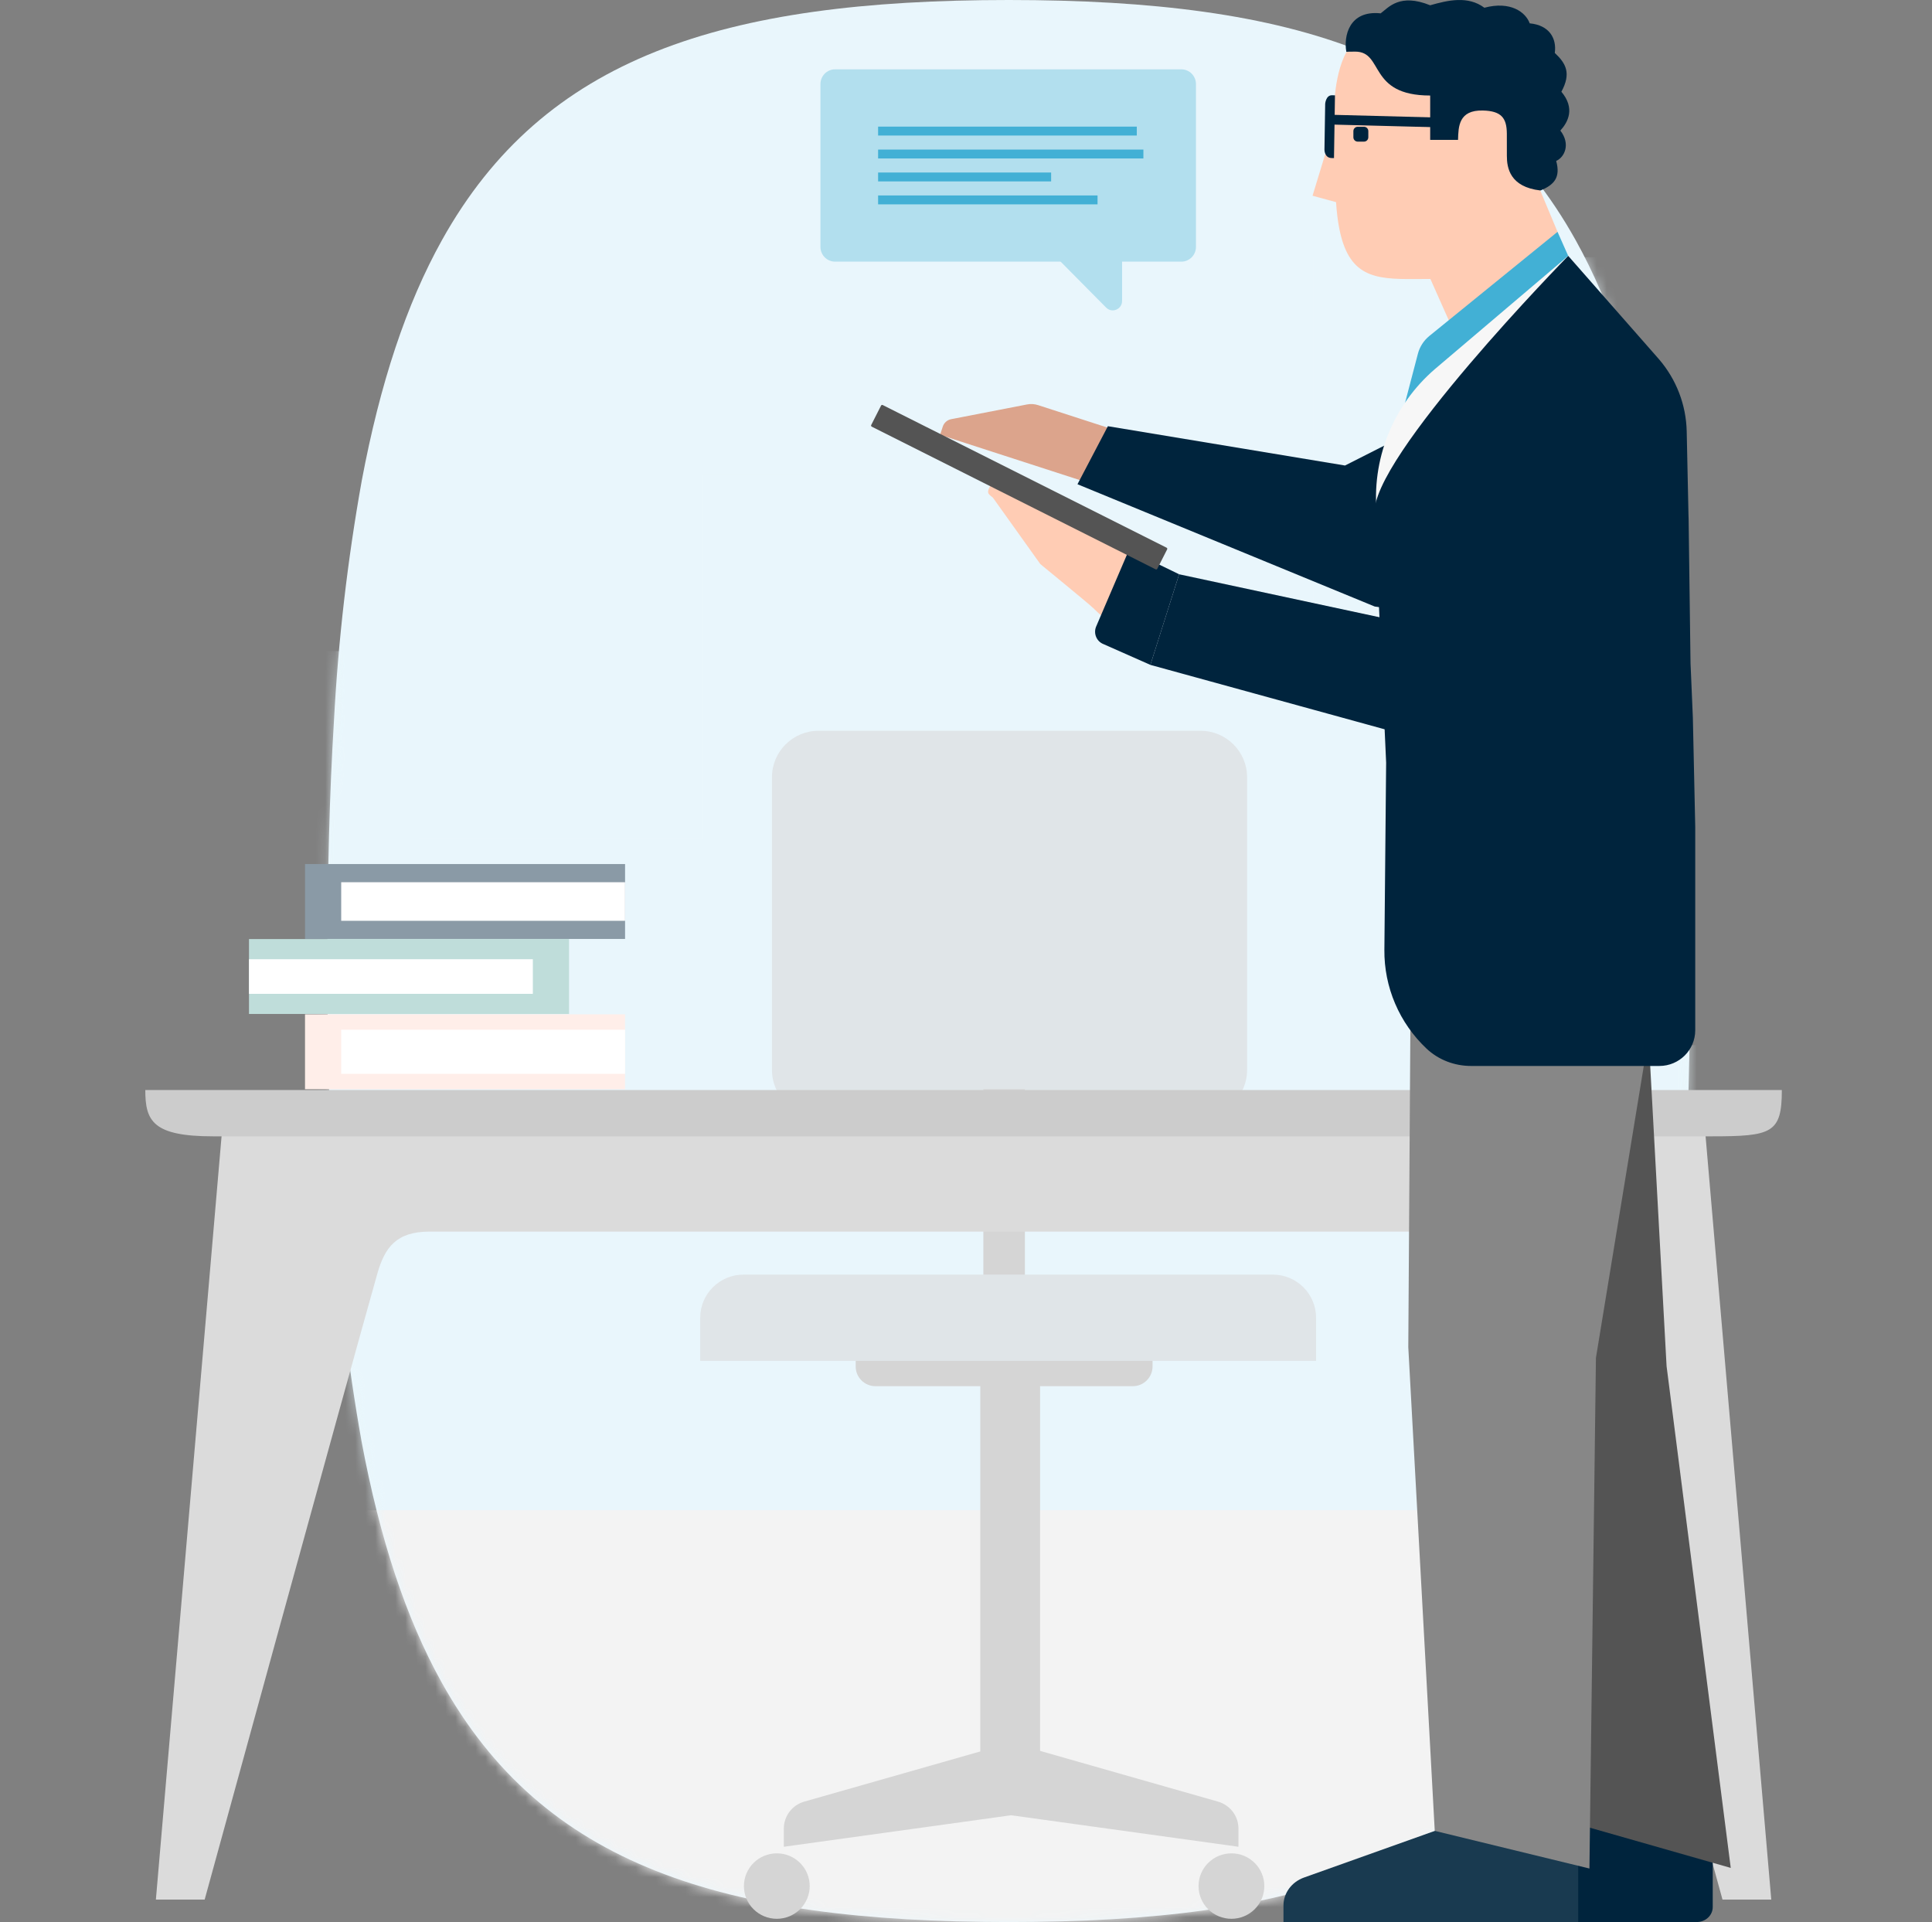 <svg width="193" height="192" viewBox="0 0 193 192" fill="none" xmlns="http://www.w3.org/2000/svg">
<rect x="0" y="0" width="193" height="192" fill="#808080" stroke="none"/>
<path d="M168.196 119.999C167.771 128.048 166.848 136.063 165.433 143.999C163.612 153.724 161.003 161.627 157.469 167.999C147.305 186.327 129.491 192 100.775 192C72.058 192 54.246 186.327 44.083 167.999C40.549 161.627 37.941 153.724 36.12 143.998C34.705 136.062 33.782 128.047 33.356 119.999C32.916 112.708 32.708 104.73 32.708 95.999C32.708 87.269 32.917 79.291 33.361 71.998C33.789 63.949 34.718 55.934 36.141 47.998C37.972 38.279 40.593 30.374 44.144 23.998C54.318 5.731 72.114 5.93216e-05 100.775 5.80753e-05C129.435 5.68291e-05 147.233 5.731 157.408 24C160.958 30.375 163.58 38.28 165.412 48.001C166.835 55.936 167.764 63.951 168.192 72C168.636 79.292 168.845 87.272 168.845 96C168.845 104.731 168.637 112.709 168.196 120.001L168.196 119.999Z" fill="#E9F6FC"/>
<mask id="mask0_11503_1788" style="mask-type:alpha" maskUnits="userSpaceOnUse" x="32" y="0" width="137" height="192">
<path d="M168.196 119.999C167.771 128.048 166.848 136.063 165.433 143.999C163.612 153.724 161.003 161.627 157.469 167.999C147.305 186.327 129.491 192 100.775 192C72.058 192 54.246 186.327 44.083 167.999C40.549 161.627 37.941 153.724 36.12 143.998C34.705 136.062 33.782 128.047 33.356 119.999C32.916 112.708 32.708 104.729 32.708 95.999C32.708 87.269 32.917 79.291 33.361 71.998C33.789 63.949 34.718 55.934 36.141 47.998C37.972 38.279 40.593 30.374 44.144 23.998C54.318 5.731 72.114 -1.71354e-06 100.775 -2.95981e-06C129.435 -4.20609e-06 147.233 5.731 157.408 24C160.958 30.375 163.58 38.28 165.412 48.001C166.835 55.936 167.764 63.951 168.192 72C168.636 79.292 168.845 87.272 168.845 96C168.845 104.731 168.637 112.709 168.196 120.001L168.196 119.999Z" fill="#E9F6FC"/>
</mask>
<g mask="url(#mask0_11503_1788)">
<path d="M168.953 150.857H22.476V200.571H168.953V150.857Z" fill="#F3F3F3"/>
<g style="mix-blend-mode:multiply" opacity="0.6">
<path d="M-227.644 51.628V28.178H-205.234V84.153H-176.304V69.597H-154.132V82.657H-133.099V43.727H-116.282V75.109H-86.91V51.628H-67.335V62.559H-48.401V17.914H-16.877V43.105H22.201V65.039H41.783V83.823H70.201V47.459H88.635V65.039H131.167V25.691H165.35V104.4H183.126V46.688H215.988V85.397H240.972V52.434H260.343V62.559H275.488V-1.144H299.921V150.857H-251.337V51.628H-227.644Z" fill="#EAF6FC"/>
</g>
</g>
<path d="M119.924 111.52C122.493 111.52 124.579 109.445 124.579 106.888V77.637C124.579 75.074 122.493 73 119.924 73H81.777C79.204 73 77.117 75.074 77.117 77.637V106.888C77.117 109.445 79.204 111.52 81.777 111.52H119.924Z" fill="#E0E5E8"/>
<path d="M85.48 136.504V134.536H115.136V136.504C115.136 137.026 114.927 137.526 114.556 137.896C114.185 138.265 113.682 138.472 113.158 138.472H87.458C86.933 138.472 86.43 138.265 86.059 137.896C85.688 137.526 85.48 137.026 85.48 136.504ZM102.383 108.807H98.233V129.327H102.383V108.807ZM119.729 188.407C119.729 188.837 119.814 189.262 119.98 189.659C120.145 190.055 120.387 190.416 120.692 190.719C120.997 191.023 121.36 191.263 121.758 191.428C122.157 191.592 122.585 191.676 123.016 191.676C123.448 191.676 123.875 191.592 124.274 191.427C124.673 191.263 125.035 191.022 125.34 190.719C125.645 190.415 125.887 190.054 126.052 189.658C126.217 189.261 126.302 188.836 126.302 188.407C126.302 187.54 125.956 186.708 125.339 186.095C124.723 185.482 123.887 185.138 123.015 185.138C122.144 185.138 121.308 185.482 120.692 186.096C120.075 186.709 119.729 187.54 119.729 188.407ZM74.314 188.407C74.314 188.837 74.399 189.262 74.564 189.659C74.729 190.055 74.971 190.415 75.277 190.719C75.582 191.023 75.944 191.263 76.343 191.428C76.742 191.592 77.169 191.676 77.6 191.676C78.032 191.676 78.459 191.592 78.858 191.427C79.257 191.263 79.619 191.022 79.924 190.718C80.229 190.415 80.471 190.054 80.636 189.658C80.801 189.261 80.886 188.836 80.886 188.407C80.886 187.54 80.54 186.708 79.923 186.095C79.307 185.482 78.471 185.138 77.6 185.138C76.728 185.138 75.892 185.483 75.276 186.096C74.66 186.709 74.314 187.54 74.314 188.407Z" fill="#D5D5D5"/>
<path d="M103.9 131.639H97.929V176.612H103.9V131.639Z" fill="#D5D5D5"/>
<path d="M101.01 174.08L121.674 179.971C122.263 180.139 122.781 180.492 123.149 180.979C123.518 181.465 123.717 182.058 123.717 182.667V184.48L101.01 181.333L78.301 184.48V182.667C78.301 182.058 78.501 181.465 78.869 180.979C79.238 180.492 79.756 180.138 80.345 179.971L101.01 174.08Z" fill="#D5D5D5"/>
<path d="M131.472 131.635V135.945H69.949V131.635C69.949 129.254 71.888 127.325 74.281 127.325H127.139C129.532 127.325 131.472 129.254 131.472 131.635Z" fill="#E0E5E8"/>
<path d="M22.165 113.146H170.351L176.943 189.759H172.072C172.072 189.759 158.139 138.974 154.823 127.236C154.075 124.587 152.901 123.029 149.605 123.029H42.91C39.614 123.029 38.441 124.587 37.693 127.235C34.376 138.973 20.444 189.76 20.444 189.76H15.572L22.165 113.146Z" fill="#DBDBDB"/>
<path d="M14.514 108.889C14.514 111.981 15.261 113.513 21.304 113.513H170.949C176.993 113.513 178 113.216 178 108.889H14.514Z" fill="#CCCCCC"/>
<path d="M62.442 101.325H30.47V108.807H62.442V101.325Z" fill="#FFEEE9"/>
<path d="M62.442 102.864H34.085V107.27H62.442V102.864Z" fill="white"/>
<path d="M62.442 86.313H30.471V93.795H62.442V86.313Z" fill="#8A9AA6"/>
<path d="M62.442 88.129H34.085V91.983H62.442V88.129Z" fill="white"/>
<path d="M56.844 93.807H24.873V101.289H56.844V93.807Z" fill="#BFDDDA"/>
<path d="M53.23 95.821H24.873V99.278H53.23V95.821Z" fill="white"/>
<path d="M171.096 184.889V190.506C171.096 191.331 170.38 192 169.496 192H141.654V188.287L161.228 181.306L171.096 184.889Z" fill="#00243D"/>
<path d="M140.95 93.735L147.057 137.586L156.016 181.775L172.895 186.593L166.485 136.466L164.689 103.513L168.803 93.858L140.95 93.735Z" fill="#545454"/>
<path d="M157.657 184.889V192H128.214V190.345C128.214 189.106 129.033 187.995 130.273 187.553L147.789 181.306L157.657 184.889Z" fill="#193A50"/>
<path d="M168.803 93.858L164.696 103.513L159.429 135.641L158.779 186.654L143.327 182.892L140.683 134.576L140.949 93.735L168.803 93.858H168.803Z" fill="#878787"/>
<path d="M111.648 43.043L103.702 40.47C103.344 40.354 102.963 40.331 102.593 40.403L95.021 41.873C94.827 41.91 94.647 41.998 94.499 42.129C94.352 42.259 94.242 42.426 94.18 42.612L93.91 43.439L109.831 48.594L111.648 43.043Z" fill="#DCA48C"/>
<path d="M110.674 42.575L107.636 48.372L137.331 60.588C138.461 60.792 139.628 60.636 140.665 60.141L155.648 49.057L150.314 38.416L134.362 46.502L110.674 42.575Z" fill="#00243D"/>
<path d="M155.551 23.712L148.182 32.705L146.146 35.189L145.911 34.658L144.724 31.986L142.891 27.867C138.561 27.867 135.518 28.25 134.169 24.286C134.02 23.841 133.89 23.343 133.781 22.785C133.635 22.037 133.532 21.176 133.466 20.193L131.119 19.553L132.395 15.365L133.224 12.648C133.224 11.813 133.234 10.702 133.35 9.521C133.499 8.044 133.821 6.454 134.514 5.175C134.911 4.433 135.435 3.793 136.121 3.338C138.946 1.468 139.291 3.153 139.291 3.153L148.769 7.592L153.012 12.928L153.642 18.409L153.864 19.026L155.592 23.159L155.551 23.712Z" fill="#FFCCB4"/>
<path d="M148.283 0.772C150.882 0.083 152.404 1.203 152.813 2.331C154.788 2.521 155.517 3.838 155.318 5.287C156.444 6.341 156.973 7.329 155.977 9.164C157.371 10.821 156.643 12.204 155.873 13.044C156.907 14.378 156.311 15.695 155.458 16.076C155.914 17.737 155.252 18.462 153.89 19.028C150.82 18.676 150.531 16.752 150.531 15.576C150.531 15.475 150.529 13.448 150.528 13.343C150.516 11.802 149.995 11.084 148.131 11.039C145.71 10.983 145.689 12.65 145.653 13.973H142.87V9.542C136.609 9.542 138.282 5.156 135.376 5.156C134.878 5.156 134.495 5.174 134.495 5.174C134.216 3.64 134.745 1.005 137.923 1.333C138.718 0.742 139.823 -0.707 142.868 0.527C144.657 0.018 146.643 -0.444 148.283 0.772ZM135.632 14.148H136.257C136.496 14.148 136.69 13.955 136.69 13.716V13.096C136.69 12.981 136.645 12.871 136.563 12.79C136.482 12.71 136.372 12.664 136.257 12.664H135.632C135.517 12.664 135.407 12.71 135.325 12.79C135.244 12.871 135.198 12.981 135.198 13.096V13.716C135.198 13.955 135.393 14.148 135.632 14.148Z" fill="#00243D"/>
<path d="M155.592 23.159L142.785 33.562C142.226 34.018 141.826 34.638 141.644 35.334L140.073 41.337L156.659 25.561L155.592 23.159Z" fill="#42B0D5"/>
<path d="M137.547 51.432L138.991 92.204L169.259 89.832L169.122 82.472L168.885 71.63L168.648 66.179L168.456 51.736L168.446 51.268L168.266 42.977C168.209 40.318 167.224 37.762 165.481 35.746L156.659 25.56L143.348 36.864C141.274 38.649 139.663 40.905 138.653 43.441C137.644 45.977 137.264 48.719 137.547 51.432Z" fill="#F7F7F7"/>
<path d="M137.325 51.369L137.868 63.048L138.066 67.428L138.272 71.808L138.47 76.187L138.295 94.884C138.278 96.73 138.643 98.558 139.369 100.257C140.094 101.955 141.164 103.486 142.511 104.754C143.706 105.878 145.304 106.483 146.948 106.483H165.767C167.745 106.483 169.348 104.887 169.348 102.92V82.589L169.209 76.188L169.113 71.808V71.749L168.929 67.428L168.878 66.297L168.834 63.048L168.687 51.858L168.673 51.391L168.496 43.099C168.44 40.438 167.454 37.88 165.708 35.864L156.66 25.56C156.66 25.56 136.753 45.865 137.325 51.369Z" fill="#00243D"/>
<path d="M138.72 61.821L151.36 42.671C151.874 41.945 152.497 41.133 153.195 40.366C155.152 38.216 158.397 37.676 160.872 39.209C160.975 39.273 161.072 39.336 161.16 39.398C164.25 41.579 164.685 45.998 162.319 48.94L161.54 49.909L145.654 70.591C144.701 72.521 142.285 73.723 140.775 73.483L139.213 65.5L138.56 61.821H138.72Z" fill="#00243D"/>
<path d="M111.581 54.127C112.091 54.339 112.488 54.731 112.705 55.322C112.96 55.986 113.609 56.615 113.609 56.615C113.533 56.257 115.261 58.456 115.261 58.456L112.017 63.304C112.017 63.304 109.403 60.97 109.207 60.735L109.177 60.719C108.932 60.433 104.033 56.454 103.922 56.343L99.189 49.714C98.814 49.387 98.515 49.311 98.855 48.663C99.238 47.932 100.128 48.102 100.617 48.356L105.039 51.449L111.581 54.127Z" fill="#FFCCB4"/>
<path d="M114.92 66.418L117.791 57.367L112.781 54.933L109.498 62.595C109.215 63.274 109.537 64.079 110.249 64.35L114.919 66.418L114.92 66.418Z" fill="#00243D"/>
<path d="M115.609 56.816L116.593 54.879C116.625 54.817 116.6 54.742 116.538 54.711L88.183 40.462C88.121 40.431 88.046 40.456 88.014 40.517L87.03 42.455C86.999 42.516 87.024 42.591 87.086 42.622L115.441 56.872C115.503 56.903 115.578 56.878 115.609 56.816Z" fill="#545454"/>
<path d="M138.56 61.821L117.791 57.367L114.919 66.418L140.614 73.483L140.954 73.101C144.169 69.496 142.966 63.825 138.56 61.821ZM133.07 9.515L133.36 9.523L133.329 11.474L145.688 11.796C145.143 12.095 145.065 12.755 145.065 12.755L133.314 12.449L133.261 15.793L133.013 15.787C132.305 15.769 132.308 14.959 132.308 14.959L132.381 10.364C132.381 10.364 132.445 9.499 133.07 9.515Z" fill="#00243D"/>
<path d="M118.011 26.137C118.818 26.137 119.473 25.476 119.473 24.661V8.402C119.473 7.587 118.818 6.926 118.011 6.926H83.421C82.614 6.926 81.96 7.587 81.96 8.402V24.661C81.96 25.476 82.614 26.137 83.421 26.137H118.011Z" fill="#B2DFEE"/>
<path d="M112.092 30.062V24H103.839L110.501 30.728C111.088 31.32 112.092 30.901 112.092 30.062Z" fill="#B2DFEE"/>
<path d="M87.72 17.233H105.004V18.122H87.72V17.233ZM87.72 12.649H113.562V13.539H87.72V12.649ZM87.72 14.941H114.221V15.83H87.72V14.941ZM87.72 19.524H109.641V20.414H87.72V19.524Z" fill="#42B0D5"/>
</svg>

